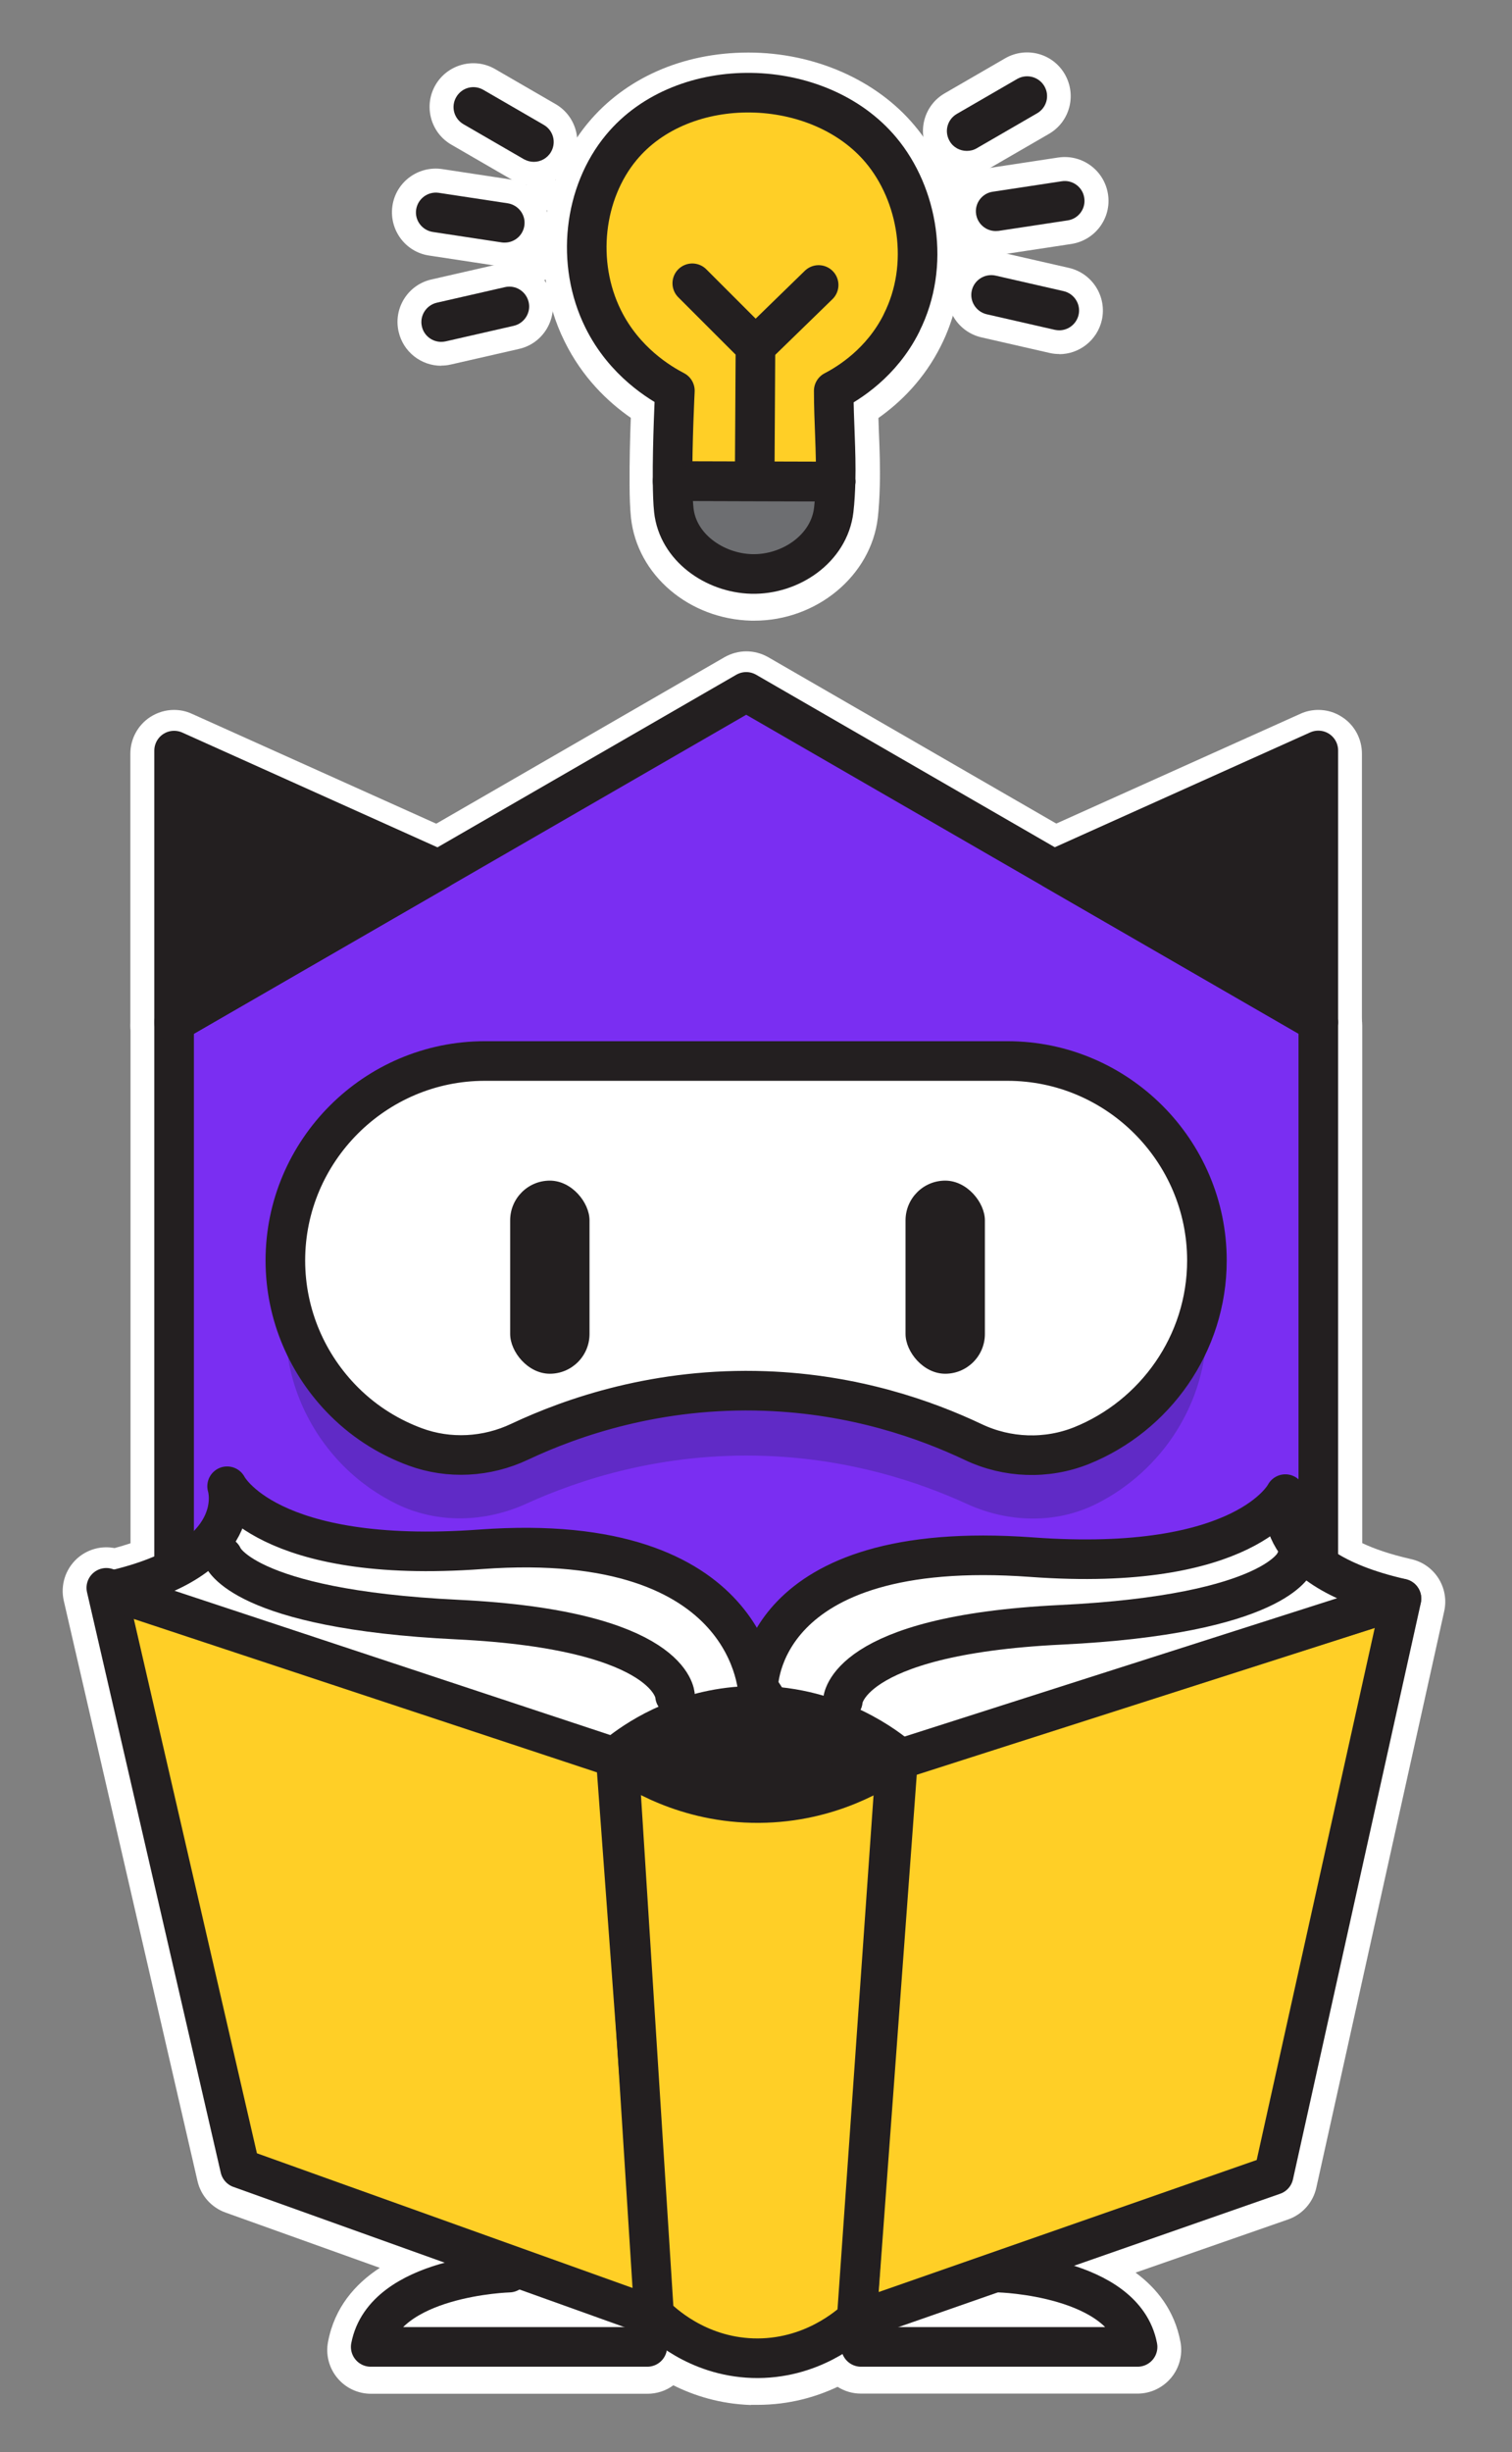 <?xml version="1.0" encoding="UTF-8"?><svg id="Layer_1" xmlns="http://www.w3.org/2000/svg" xmlns:xlink="http://www.w3.org/1999/xlink" viewBox="0 0 98.13 159.09"><rect x="0" y="0" width="98.13" height="159.09" fill="#808080" stroke="none"/><defs><style>.cls-1,.cls-2,.cls-3,.cls-4,.cls-5,.cls-6,.cls-7,.cls-8,.cls-9,.cls-10,.cls-11{stroke:#231f20;stroke-linecap:round;stroke-linejoin:round;}.cls-1,.cls-7,.cls-9{fill:none;}.cls-1,.cls-8,.cls-11{stroke-width:2.57px;}.cls-2,.cls-3,.cls-12{fill:#fff;}.cls-2,.cls-7,.cls-10{stroke-width:2.57px;}.cls-13{fill:#602ac6;}.cls-3,.cls-4,.cls-5,.cls-9{stroke-width:2.57px;}.cls-4,.cls-14,.cls-6{fill:#231f20;}.cls-5,.cls-15{fill:#7a2ef2;}.cls-16{clip-path:url(#clippath-1);}.cls-6{stroke-width:2.98px;}.cls-17{fill:#939598;}.cls-8,.cls-10{fill:#ffcf26;}.cls-18{clip-path:url(#clippath-2);}.cls-19{fill:#b6b6b6;}.cls-20{clip-path:url(#clippath);}.cls-11{fill:#6d6e71;}</style><clipPath id="clippath"><polygon class="cls-5" points="11.3 66.33 11.3 109.21 48.43 130.65 85.56 109.21 85.56 66.33 48.43 44.89 11.3 66.33"/></clipPath><clipPath id="clippath-1"><path class="cls-3" d="M26.47,117.95s.22,22.27,6.57,29.5c0,0-8.1.22-8.98,4.82h17.95l2.36-23.98-17.91-10.34Z"/></clipPath><clipPath id="clippath-2"><path class="cls-3" d="M71.42,117.95s-.22,22.27-6.57,29.5c0,0,8.1.22,8.98,4.82h-17.95l-2.36-23.98,17.91-10.34Z"/></clipPath></defs><path class="cls-12" d="M62.74,14.23c-.2,0-.39.05-.56.14-.06-.38-.14-.75-.23-1.12.01,0,.02,0,.03,0,.75,0,1.37-.68,1.37-1.51s-.61-1.51-1.37-1.51c-.38,0-.73.18-.98.46-.44-.91-.99-1.77-1.64-2.54-2.48-2.97-6.52-4.74-10.79-4.74s-8.01,1.67-10.42,4.58c-.91,1.1-1.61,2.36-2.09,3.69-.21-.21-.5-.34-.82-.34-.65,0-1.18.53-1.18,1.18s.53,1.18,1.18,1.18c.1,0,.19-.03.28-.06-.12.62-.2,1.24-.23,1.87-.16-.1-.33-.16-.52-.16-.65,0-1.18.68-1.18,1.51s.53,1.51,1.18,1.51c.23,0,.45-.09.64-.24.2,1.39.6,2.76,1.24,4.04,1.14,2.31,2.78,3.89,4.29,4.94-.05,1.23-.09,2.92-.08,4.34,0,.76.03,1.55.09,2.14.4,3.71,3.76,6.58,7.81,6.68h.2c4.05,0,7.57-2.92,8.01-6.67.07-.62.11-1.3.13-2.08.03-1.19-.01-2.36-.06-3.5-.01-.3-.02-.6-.03-.9,1.43-1.01,2.97-2.51,4.06-4.69.82-1.63,1.25-3.43,1.32-5.26.12.04.25.07.38.07.75,0,1.37-.68,1.37-1.51s-.61-1.51-1.37-1.51Z"/><path class="cls-12" d="M11.3,69.38c-.49,0-.98-.13-1.42-.38-.88-.51-1.42-1.44-1.42-2.46v-17.64c0-.96.49-1.86,1.29-2.38.47-.3,1-.46,1.54-.46.4,0,.79.08,1.16.25l17.17,7.72c.97.44,1.61,1.38,1.67,2.44.05,1.06-.49,2.07-1.41,2.6l-17.17,9.92c-.44.25-.93.38-1.42.38Z"/><path class="cls-12" d="M85.56,69.37c-.49,0-.98-.13-1.42-.38l-17.17-9.92c-.92-.53-1.47-1.54-1.41-2.6.05-1.06.7-2.01,1.67-2.44l17.17-7.72c.37-.17.77-.25,1.16-.25.54,0,1.07.15,1.54.46.81.52,1.29,1.42,1.29,2.38v17.64c0,1.01-.54,1.95-1.42,2.46-.44.25-.93.38-1.42.38Z"/><path class="cls-12" d="M48.73,156.04c-2.01-.07-3.69-.61-5.03-1.28-.47.35-1.06.55-1.68.55h-17.95c-.84,0-1.65-.38-2.18-1.03-.54-.65-.76-1.51-.6-2.34.42-2.22,1.75-3.75,3.36-4.8l-10.02-3.59c-.91-.33-1.59-1.09-1.81-2.03l-8.68-37.66c-.23-1,.1-2.04.85-2.73.53-.48,1.21-.74,1.91-.74.18,0,.36.02.54.05.36-.1.7-.2,1.03-.31v-33.59c0-1.01.54-1.95,1.42-2.46l37.13-21.44c.44-.25.93-.38,1.42-.38s.98.13,1.42.38l37.13,21.44c.88.51,1.42,1.44,1.42,2.46v33.58c.74.35,1.77.72,3.18,1.04,1.52.34,2.48,1.85,2.14,3.38l-8.3,37.4c-.21.96-.91,1.74-1.83,2.06l-9.9,3.45c1.41,1.04,2.53,2.48,2.91,4.48.16.83-.06,1.69-.6,2.34-.54.65-1.34,1.03-2.18,1.03h-17.95c-.56,0-1.08-.16-1.52-.44-1.38.65-3.13,1.17-5.2,1.17-.14,0-.28,0-.42,0Z"/><path class="cls-12" d="M62.74,11.34c-.98,0-1.93-.51-2.46-1.42-.78-1.36-.32-3.09,1.04-3.87l3.92-2.27c1.36-.78,3.09-.32,3.87,1.04.78,1.36.32,3.09-1.04,3.87l-3.92,2.27c-.45.26-.93.38-1.42.38Z"/><line class="cls-17" x1="66.66" y1="6.24" x2="62.74" y2="8.5"/><path class="cls-14" d="M62.74,9.79c-.44,0-.88-.23-1.11-.64-.36-.62-.15-1.4.47-1.76l3.92-2.27c.62-.35,1.4-.14,1.76.47.36.62.15,1.4-.47,1.76l-3.92,2.27c-.2.12-.42.17-.64.17Z"/><path class="cls-12" d="M64.62,16.54c-1.38,0-2.59-1.01-2.8-2.41-.23-1.55.83-2.99,2.38-3.23l4.48-.68c1.55-.23,2.99.83,3.23,2.38s-.83,2.99-2.38,3.23l-4.48.68c-.14.02-.29.03-.43.03Z"/><line class="cls-17" x1="69.11" y1="13.03" x2="64.62" y2="13.7"/><path class="cls-14" d="M64.62,14.99c-.63,0-1.17-.46-1.27-1.09-.11-.7.38-1.36,1.08-1.46l4.48-.68c.7-.11,1.36.38,1.46,1.08.11.7-.38,1.36-1.08,1.46l-4.48.68c-.07,0-.13.01-.19.01Z"/><path class="cls-12" d="M68.75,22.97c-.21,0-.42-.02-.63-.07l-4.42-1.01c-1.53-.35-2.48-1.87-2.14-3.39s1.87-2.49,3.39-2.13l4.42,1.01c1.53.35,2.48,1.87,2.14,3.39-.3,1.31-1.47,2.21-2.76,2.21Z"/><line class="cls-17" x1="68.74" y1="20.14" x2="64.33" y2="19.13"/><path class="cls-14" d="M68.75,21.43c-.09,0-.19-.01-.29-.03l-4.42-1.01c-.69-.16-1.13-.85-.97-1.54s.85-1.12,1.54-.97l4.42,1.01c.69.16,1.13.85.97,1.54-.14.6-.67,1-1.25,1Z"/><path class="cls-12" d="M34.64,12.04c-.48,0-.97-.12-1.42-.38l-3.92-2.27c-1.36-.78-1.82-2.52-1.04-3.87.78-1.35,2.52-1.82,3.87-1.04l3.92,2.27c1.36.78,1.82,2.52,1.04,3.87-.52.91-1.48,1.42-2.46,1.42Z"/><line class="cls-17" x1="30.72" y1="6.94" x2="34.64" y2="9.21"/><path class="cls-14" d="M34.64,10.5c-.22,0-.44-.06-.64-.17l-3.92-2.27c-.62-.36-.83-1.14-.47-1.76.36-.62,1.14-.83,1.76-.47l3.92,2.27c.62.36.83,1.14.47,1.76-.24.41-.67.64-1.11.64Z"/><path class="cls-12" d="M32.76,17.29c-.14,0-.28-.01-.43-.03l-4.48-.68c-1.55-.23-2.61-1.68-2.38-3.23s1.68-2.61,3.23-2.38l4.48.68c1.55.23,2.61,1.68,2.38,3.23-.21,1.4-1.42,2.41-2.8,2.41Z"/><line class="cls-17" x1="28.27" y1="13.78" x2="32.76" y2="14.46"/><path class="cls-14" d="M32.76,15.74c-.06,0-.13,0-.19-.01l-4.48-.68c-.7-.11-1.19-.76-1.08-1.46.11-.7.76-1.18,1.46-1.08l4.48.68c.7.11,1.19.76,1.08,1.46-.1.64-.65,1.09-1.27,1.09Z"/><path class="cls-12" d="M28.63,23.73c-1.29,0-2.46-.89-2.76-2.21-.35-1.53.61-3.05,2.14-3.39l4.42-1.01c1.53-.35,3.05.61,3.39,2.13s-.61,3.05-2.14,3.39l-4.42,1.01c-.21.05-.42.07-.63.07Z"/><line class="cls-17" x1="28.64" y1="20.89" x2="33.06" y2="19.89"/><path class="cls-14" d="M28.63,22.18c-.59,0-1.12-.41-1.25-1-.16-.69.28-1.38.97-1.54l4.42-1.01c.7-.16,1.38.28,1.54.97s-.28,1.38-.97,1.54l-4.42,1.01c-.1.02-.19.03-.29.03Z"/><polygon class="cls-15" points="11.3 66.33 11.3 109.21 48.43 130.65 85.56 109.21 85.56 66.33 48.43 44.89 11.3 66.33"/><g class="cls-20"><path class="cls-13" d="M71.16,97.57c-2.63,1.32-5.74,1.23-8.42,0-3.06-1.4-7.53-2.91-13.07-3.11-6.69-.24-12.08,1.54-15.51,3.1-2.67,1.22-5.76,1.31-8.4.03-1.14-.56-2.33-1.34-3.44-2.45-2.34-2.34-3.8-5.58-3.8-9.14h0c0-7.12,5.82-12.94,12.94-12.94h33.93c7.12,0,12.94,5.82,12.94,12.94h0c0,5.05-2.93,9.44-7.17,11.57Z"/></g><polygon class="cls-9" points="11.3 66.33 11.3 109.21 48.43 130.65 85.56 109.21 85.56 66.33 48.43 44.89 11.3 66.33"/><path class="cls-3" d="M70.2,93.79c-2.27.91-4.83.82-7.04-.23-3.06-1.45-7.69-3.1-13.49-3.31-6.98-.25-12.54,1.69-15.94,3.29-2.13,1.01-4.59,1.15-6.8.33-1.48-.55-3.12-1.46-4.61-2.95-2.34-2.34-3.8-5.58-3.8-9.14h0c0-7.12,5.82-12.94,12.94-12.94h33.93c7.12,0,12.94,5.82,12.94,12.94h0c0,5.42-3.38,10.09-8.13,12.01Z"/><rect class="cls-14" x="33.11" y="76.6" width="5.15" height="12.53" rx="2.58" ry="2.58"/><rect class="cls-14" x="58.77" y="76.6" width="5.15" height="12.53" rx="2.58" ry="2.58"/><path class="cls-12" d="M26.47,117.95s.22,22.27,6.57,29.5c0,0-8.1.22-8.98,4.82h17.95l2.36-23.98-17.91-10.34Z"/><g class="cls-16"><polygon class="cls-19" points="27.28 123.32 43.93 132.91 43.67 125.81 27.48 117.51 27.28 123.32"/></g><path class="cls-9" d="M26.47,117.95s.22,22.27,6.57,29.5c0,0-8.1.22-8.98,4.82h17.95l2.36-23.98-17.91-10.34Z"/><path class="cls-12" d="M71.42,117.95s-.22,22.27-6.57,29.5c0,0,8.1.22,8.98,4.82h-17.95l-2.36-23.98,17.91-10.34Z"/><g class="cls-18"><polygon class="cls-19" points="70.74 123.2 54.44 132.53 54.4 126.77 70.42 115.35 70.74 123.2"/></g><path class="cls-9" d="M71.42,117.95s-.22,22.27-6.57,29.5c0,0,8.1.22,8.98,4.82h-17.95l-2.36-23.98,17.91-10.34Z"/><path class="cls-9" d="M28.47,136.37s2.97-5.46,7.93-.38h6.93"/><path class="cls-9" d="M69.34,136.72s-2.77-5.56-7.74-.49h-6.93"/><ellipse class="cls-14" cx="32.85" cy="139.13" rx="1.24" ry="2.19" transform="translate(-43.68 18.39) rotate(-19.08)"/><ellipse class="cls-14" cx="64.84" cy="139.45" rx="2.19" ry="1.24" transform="translate(-88.15 155.14) rotate(-70.92)"/><polygon class="cls-4" points="11.3 66.33 11.3 48.7 28.47 56.42 11.3 66.33"/><polygon class="cls-4" points="85.56 66.32 85.56 48.69 68.39 56.41 85.56 66.32"/><polygon class="cls-10" points="6.9 103.02 15.58 140.68 42.64 150.38 39.96 114 6.9 103.02"/><polygon class="cls-10" points="58.28 114.19 90.96 103.72 82.66 141.12 55.6 150.57 58.28 114.19"/><path class="cls-10" d="M40.15,113.93l2.3,36.26c.48.48,2.75,2.68,6.38,2.81,3.82.13,6.31-2.12,6.77-2.55.85-12.13,1.7-24.26,2.55-36.38-1.13.78-4.53,2.89-9.32,2.77-4.43-.12-7.53-2.08-8.68-2.89Z"/><path class="cls-2" d="M49.21,109.46s-.09-9.73,17.74-8.43c13.91,1.02,16.47-4.09,16.47-4.09,0,0-1.53,4.72,7.53,6.77l-37.66,12.04-4.09-6.3Z"/><path class="cls-2" d="M49.21,109.95s-.17-10.73-18-9.43c-13.91,1.02-16.47-4.09-16.47-4.09,0,0,1.53,4.72-7.53,6.77l37.15,12.3,4.85-5.55Z"/><path class="cls-7" d="M54.7,110.36s.09-4.26,14.13-4.94,15.23-4.09,15.23-4.09"/><path class="cls-7" d="M43.81,110.02s-.09-4.26-14.13-4.94-15.23-4.09-15.23-4.09"/><path class="cls-6" d="M40.28,113.94c.98-.78,3.73-2.75,7.82-3.03,5.35-.37,9.08,2.44,9.88,3.08-1.02.72-4.16,2.76-8.72,2.79-4.72.03-7.98-2.12-8.98-2.84Z"/><path class="cls-11" d="M54.23,31.25c-.02.62-.05,1.23-.12,1.84-.3,2.52-2.82,4.21-5.32,4.15-2.41-.06-4.8-1.72-5.06-4.15-.05-.45-.07-1.12-.08-1.87l10.58.03Z"/><path class="cls-8" d="M58.51,20.96c-1.29,2.58-3.42,3.89-4.4,4.4,0,1.96.17,3.93.12,5.88l-10.58-.03c-.02-2.45.15-5.86.15-5.86-.96-.5-3.27-1.87-4.65-4.65-1.81-3.65-1.26-8.2,1.17-11.13,4.04-4.88,12.82-4.66,16.86.17,2.4,2.87,3.22,7.46,1.33,11.21Z"/><line class="cls-1" x1="54.23" y1="31.25" x2="54.23" y2="31.25"/><line class="cls-1" x1="43.74" y1="31.24" x2="43.74" y2="31.24"/><polyline class="cls-1" points="44.93 18.38 49.03 22.48 48.98 31.01"/><line class="cls-1" x1="53.13" y1="18.49" x2="49.03" y2="22.48"/></svg>